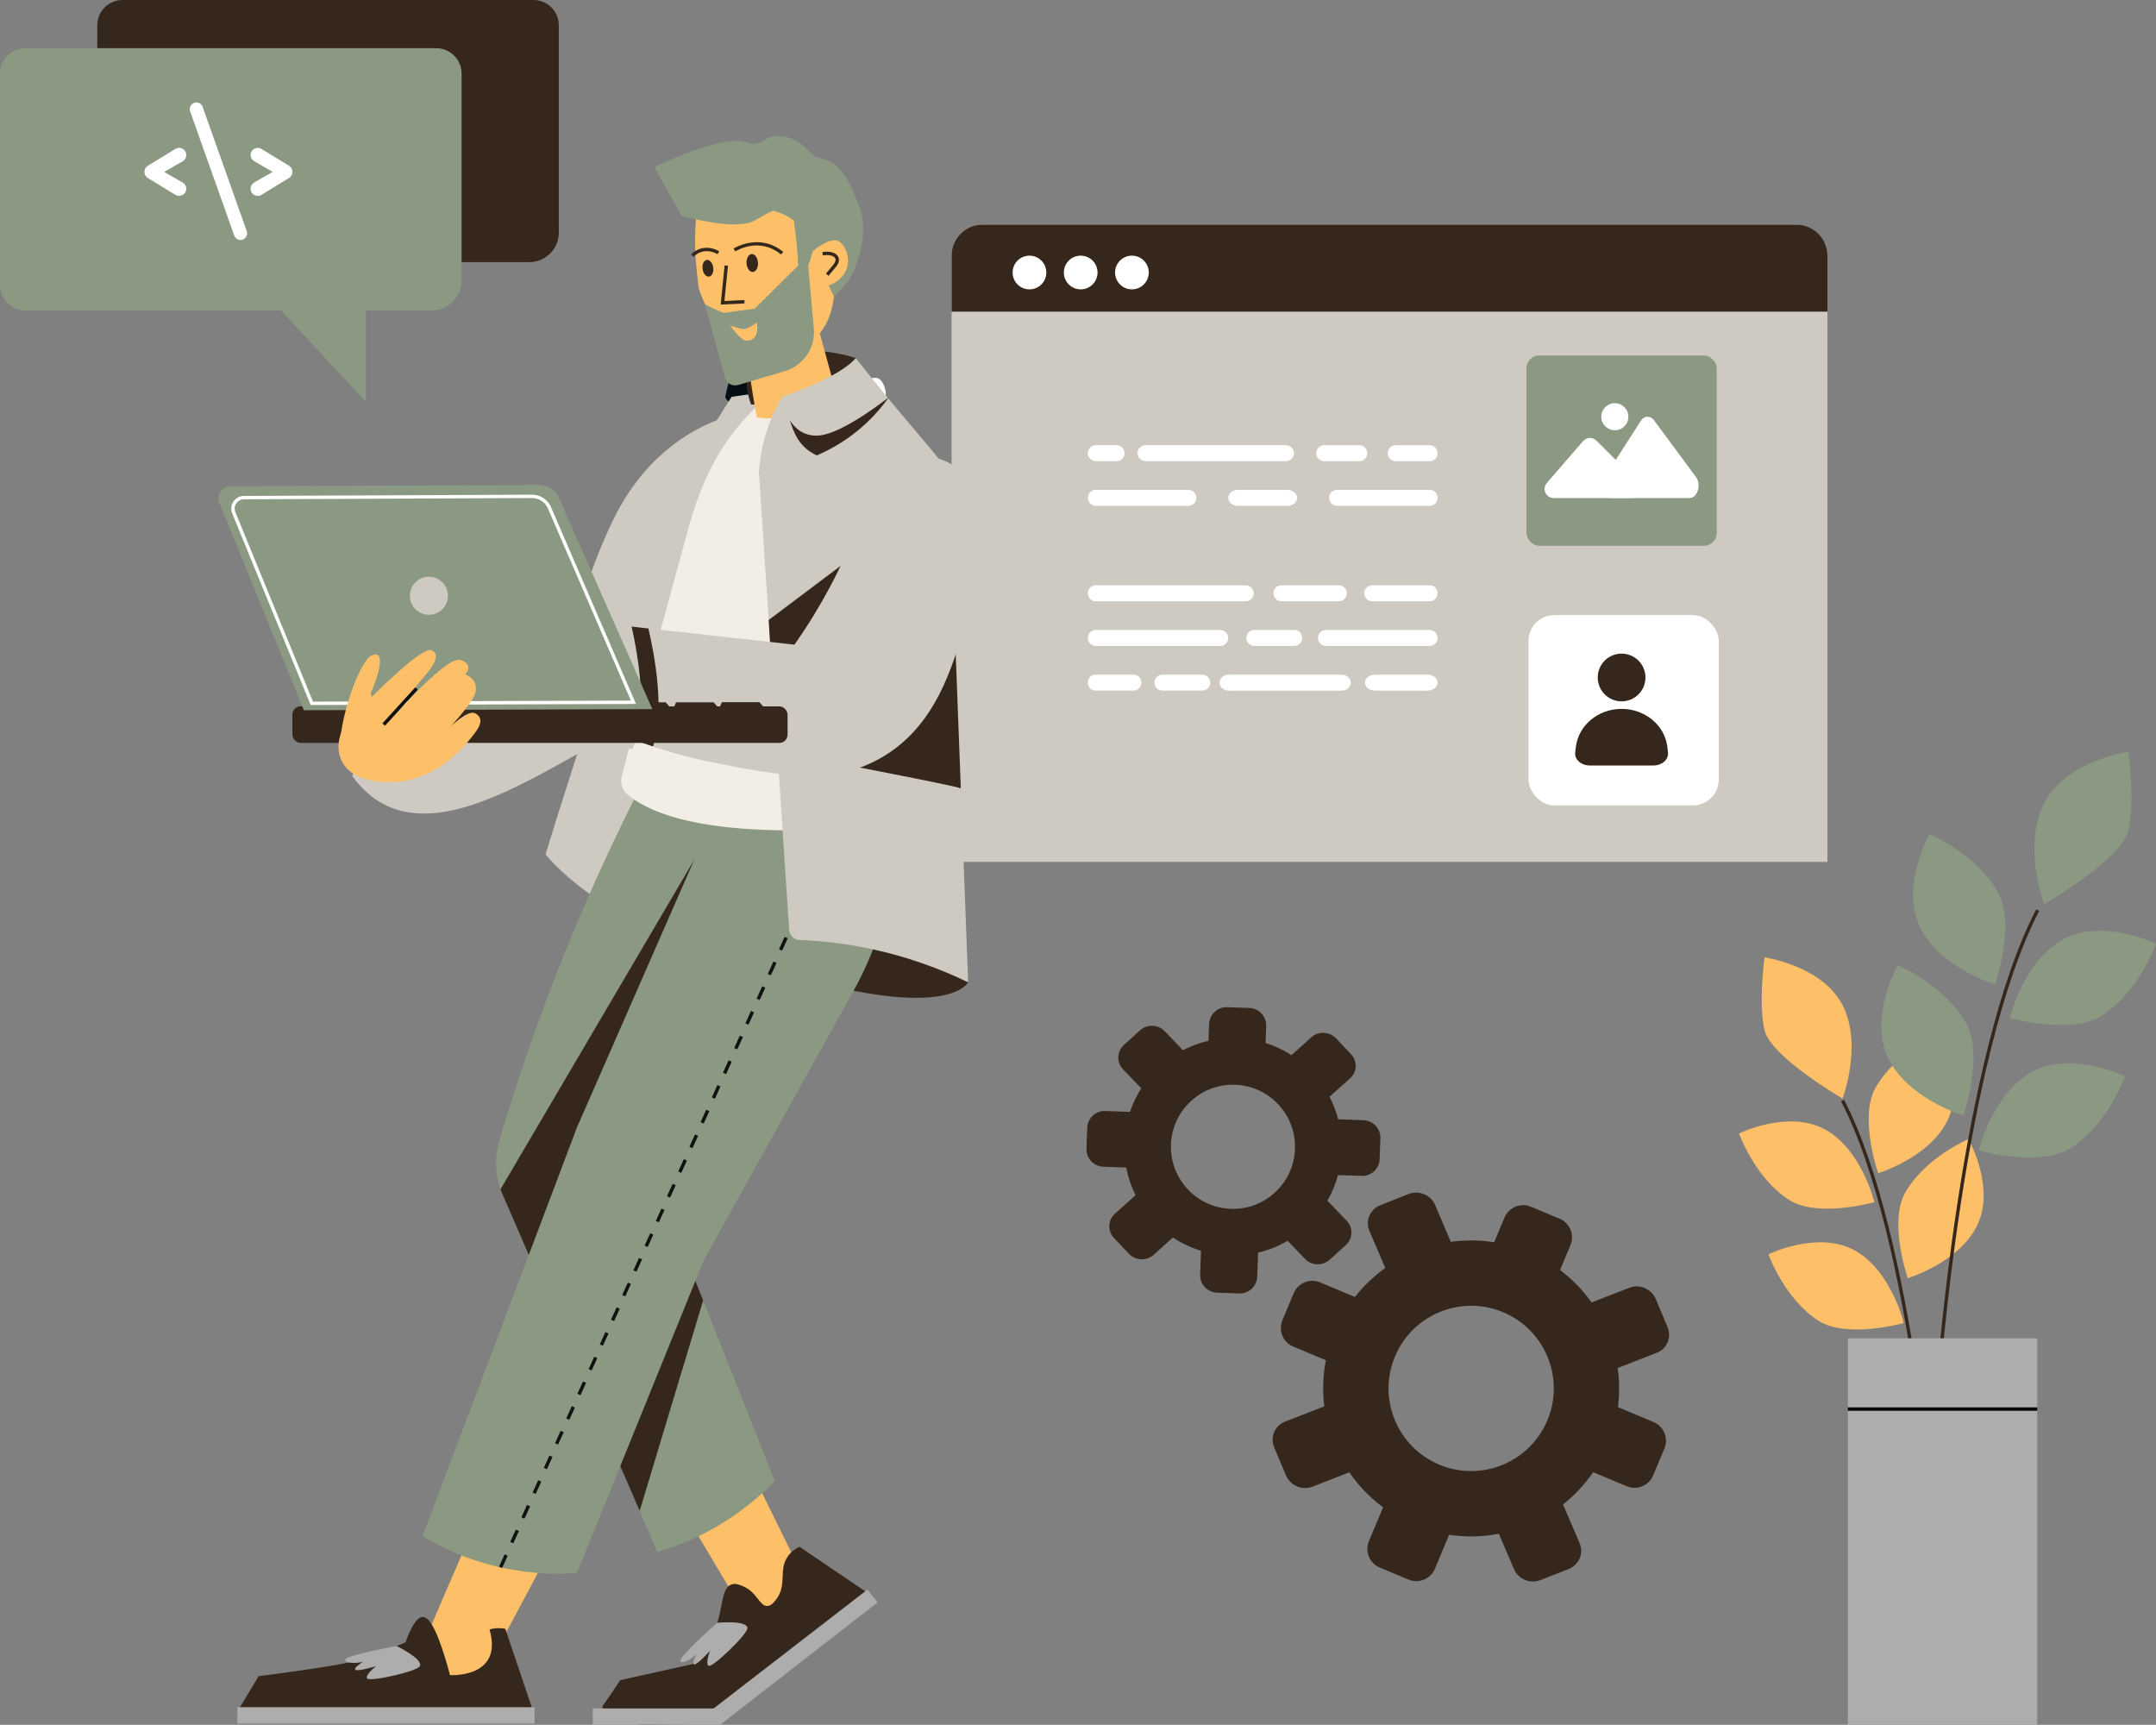<?xml version="1.0" encoding="UTF-8"?>
<svg id="Capa_1" data-name="Capa 1" xmlns="http://www.w3.org/2000/svg" viewBox="0 0 1285.55 1028.34">
  <rect x="0" y="0" width="1285.55" height="1028.34" fill="#808080" stroke="none"/>
  <defs>
    <style>
      .cls-1 {
        fill: #cecac1;
      }

      .cls-2 {
        fill: #111;
      }

      .cls-3 {
        fill: #050e12;
      }

      .cls-4 {
        fill: #35271c;
      }

      .cls-5 {
        fill: #fff;
      }

      .cls-6 {
        fill: #fdc068;
      }

      .cls-7 {
        fill: #e7bb9e;
      }

      .cls-8 {
        fill: #f2eee5;
      }

      .cls-9 {
        fill: #adadad;
      }

      .cls-10 {
        fill: #8c9982;
      }

      .cls-11 {
        fill: #f66f6f;
      }
    </style>
  </defs>
  <path class="cls-1" d="M567.4,152.38v361.51h522.23V152.38c0-10.19-8.26-18.45-18.45-18.45h-485.34c-10.19,0-18.45,8.26-18.45,18.45Z"/>
  <path class="cls-4" d="M567.4,152.38v33.44h522.23v-33.44c0-10.19-8.25-18.45-18.45-18.45h-485.34c-10.19,0-18.45,8.25-18.45,18.45Z"/>
  <path class="cls-5" d="M810.5,265.43h-20.93c-2.63,0-4.76,2.13-4.76,4.76h0c0,2.63,2.13,4.76,4.76,4.76h20.93c2.63,0,4.76-2.13,4.76-4.76h0c0-2.63-2.13-4.76-4.76-4.76Z"/>
  <path class="cls-5" d="M852.55,265.43h-20.45c-2.57,0-4.65,2.13-4.65,4.76h0c0,2.63,2.08,4.76,4.65,4.76h20.45c2.57,0,4.65-2.13,4.65-4.76h0c0-2.63-2.08-4.76-4.65-4.76Z"/>
  <path class="cls-5" d="M678.29,270.18h0c0,2.63,2.13,4.76,4.76,4.76h83.7c2.63,0,4.76-2.13,4.76-4.76h0c0-2.63-2.13-4.76-4.76-4.76h-83.7c-2.63,0-4.76,2.13-4.76,4.76Z"/>
  <path class="cls-5" d="M648.64,270.18h0c0,2.63,2.13,4.76,4.76,4.76h12.36c2.63,0,4.76-2.13,4.76-4.76h0c0-2.63-2.13-4.76-4.76-4.76h-12.36c-2.63,0-4.76,2.13-4.76,4.76Z"/>
  <path class="cls-5" d="M798.31,348.95h-34.24c-2.63,0-4.76,2.13-4.76,4.76h0c0,2.63,2.13,4.76,4.76,4.76h34.24c2.63,0,4.76-2.13,4.76-4.76h0c0-2.63-2.13-4.76-4.76-4.76Z"/>
  <path class="cls-5" d="M852.43,348.95h-34.24c-2.63,0-4.76,2.13-4.76,4.76h0c0,2.63,2.13,4.76,4.76,4.76h34.24c2.63,0,4.76-2.13,4.76-4.76h0c0-2.63-2.13-4.76-4.76-4.76Z"/>
  <path class="cls-5" d="M648.62,353.71h0c0,2.63,2.13,4.76,4.76,4.76h89.41c2.63,0,4.76-2.13,4.76-4.76h0c0-2.63-2.13-4.76-4.76-4.76h-89.41c-2.63,0-4.76,2.13-4.76,4.76Z"/>
  <path class="cls-5" d="M852.43,375.58h-61.82c-2.63,0-4.76,2.13-4.76,4.76h0c0,2.63,2.13,4.76,4.76,4.76h61.82c2.63,0,4.76-2.13,4.76-4.76h0c0-2.63-2.13-4.76-4.76-4.76Z"/>
  <path class="cls-5" d="M648.62,380.34h0c0,2.63,2.13,4.76,4.76,4.76h74.19c2.63,0,4.76-2.13,4.76-4.76h0c0-2.63-2.13-4.76-4.76-4.76h-74.19c-2.63,0-4.76,2.13-4.76,4.76Z"/>
  <path class="cls-5" d="M743.18,380.34h0c0,2.63,2.13,4.76,4.76,4.76h23.78c2.63,0,4.76-2.13,4.76-4.76h0c0-2.63-2.13-4.76-4.76-4.76h-23.78c-2.63,0-4.76,2.13-4.76,4.76Z"/>
  <path class="cls-5" d="M648.64,296.81h0c0,2.63,2.13,4.76,4.76,4.76h55.17c2.63,0,4.76-2.13,4.76-4.76h0c0-2.63-2.13-4.76-4.76-4.76h-55.17c-2.63,0-4.76,2.13-4.76,4.76Z"/>
  <path class="cls-5" d="M792.52,296.81h0c0,2.63,2.13,4.76,4.76,4.76h55.17c2.63,0,4.76-2.13,4.76-4.76h0c0-2.63-2.13-4.76-4.76-4.76h-55.17c-2.63,0-4.76,2.13-4.76,4.76Z"/>
  <path class="cls-5" d="M732.37,296.81h0c0,2.63,2.63,4.76,5.87,4.76h29.34c3.24,0,5.87-2.13,5.87-4.76h0c0-2.63-2.63-4.76-5.87-4.76h-29.34c-3.24,0-5.87,2.13-5.87,4.76Z"/>
  <path class="cls-5" d="M851.17,402.22h-31.28c-3.32,0-6.02,2.13-6.02,4.76h0c0,2.63,2.69,4.76,6.02,4.76h31.28c3.32,0,6.02-2.13,6.02-4.76h0c0-2.63-2.69-4.76-6.02-4.76Z"/>
  <path class="cls-5" d="M799.91,402.22h-67.23c-3.04,0-5.51,2.13-5.51,4.76h0c0,2.63,2.47,4.76,5.51,4.76h67.23c3.04,0,5.51-2.13,5.51-4.76h0c0-2.63-2.47-4.76-5.51-4.76Z"/>
  <path class="cls-5" d="M688.37,406.97h0c0,2.63,2.13,4.76,4.76,4.76h23.78c2.63,0,4.76-2.13,4.76-4.76h0c0-2.63-2.13-4.76-4.76-4.76h-23.78c-2.63,0-4.76,2.13-4.76,4.76Z"/>
  <path class="cls-5" d="M648.62,406.97h0c0,2.63,2.04,4.76,4.56,4.76h22.81c2.52,0,4.56-2.13,4.56-4.76h0c0-2.63-2.04-4.76-4.56-4.76h-22.81c-2.52,0-4.56,2.13-4.56,4.76Z"/>
  <circle class="cls-5" cx="674.92" cy="162.47" r="10.05"/>
  <circle class="cls-5" cx="644.38" cy="162.47" r="10.05"/>
  <circle class="cls-5" cx="613.83" cy="162.47" r="10.05"/>
  <path class="cls-1" d="M435.11,248.14s-44.35,9.23-69.78,62.4c-25.43,53.17-32.64,107.79-32.64,107.79-30.83,13.58-72.6,8.84-101.88.37-6.94,14.64-13.87,29.28-20.81,43.92,43.7,60.45,128.88-18.52,180.17-35.63,69.52-23.18,12.6-63.87,44.94-178.85Z"/>
  <path class="cls-3" d="M438.57,220.38s-3.01.25-6.13,16.31c0,0,1.5,9.12,24.62-.13,23.12-9.25,36.99-18.49,36.99-18.49l-19.65-8.59-35.83,10.9Z"/>
  <path class="cls-6" d="M292.93,886.17l-43.92,101.72c1.72,10.76,9.38,19.15,18.49,20.81,12.09,2.19,25.85-7.64,27.74-23.12,18.49-34.68,36.99-69.35,55.48-104.03l-57.79,4.62Z"/>
  <path class="cls-4" d="M252.86,964.16c-5.63-1.78-11.02,14.98-11.02,14.98,0,0-20.98,9.08-34.01,12.06-2.93.6-6.4,1.24-10.14,1.87-18.43,3.12-43.43,6.25-43.43,6.25l-11.2,18.52v4.88h175.67l-17.43-51.62c-4.33-.82-7.45-.24-9.41.38,8.46,29.21-23.57,27.23-23.57,27.23,0,0-5.4-21.21-10.59-29.67-1.28-2.08-2.54-4.14-4.88-4.88Z"/>
  <rect class="cls-9" x="141.53" y="1017.84" width="177.2" height="9.76" transform="translate(460.26 2045.43) rotate(180)"/>
  <path class="cls-9" d="M250.34,993.37c2.14-4.27-13.82-12.01-13.82-12.01,0,0-29.09,5.26-30.47,7.86-1.38,2.6,7.39,2.57,9.82,1.58,2.43-.99-4.88,2.97-4.09,4.55s12.46-1.98,12.46-1.98c0,0-6.72,5.14-5.34,7.32,1.38,2.17,29.85-4.16,31.44-7.32Z"/>
  <path class="cls-6" d="M395.48,880.71l56.76,95.15c9.73,4.9,21.02,3.6,27.69-2.82,8.85-8.52,8.94-25.43-2.51-36.02-17.29-35.29-34.58-70.58-51.87-105.88l-30.08,49.56Z"/>
  <path class="cls-4" d="M369.74,1001.71c14.38-3.17,28.8-6.38,43.18-9.57.74-.86,1.48-1.69,2.22-2.54,8.11-9.71,11.61-18.42,13.27-24.57,2.52-9.32,2.47-18.52,7.74-20.39,2.2-.79,4.32.05,6.47.9,8.76,3.4,10.13,12.04,14.86,11.93,2.36-.05,4.07-2.22,5.53-4.18,6.4-8.58,1.02-17.32,6.8-25.48,1.13-1.6,3.14-3.81,6.89-5.66l42.72,28.97-48.62,36.9-40.02,30.33v.02l-6.22,4.69-6.22,4.74-36.94.55c.16-.3.32-.53.44-.72,1.16-1.32,2.31-2.66,3.49-3.98l-25.87.39-.07-4.55-.05-2.7c-.48,1.4,10.79-15.34,10.38-15.07Z"/>
  <path class="cls-9" d="M445.68,970.57c-.39-4.76-18.05-3.08-18.05-3.08,0,0-22.12,19.61-21.95,22.55.17,2.94,7.65-1.64,9.22-3.75,1.57-2.11-2.63,5.07-1.13,6.01,1.5.94,9.61-8.16,9.61-8.16,0,0-3.07,7.89-.76,9.03,2.31,1.14,23.35-19.06,23.06-22.59Z"/>
  <path class="cls-1" d="M436.26,236.57c-9.84,15.25-24.31,39-39.3,69.35-25.5,51.65-71.66,203.44-71.66,203.44h0s30.51,40.05,104.26,58.17c73.75,18.12,45.32-336.46,45.32-336.46-12.87,1.83-25.74,3.67-38.61,5.5Z"/>
  <path class="cls-4" d="M447.82,241.19c-1.39-3.85-2.01-7.06-2.31-9.25-.61-4.35-.33-7.08-2.31-9.25-1.41-1.54-3.31-2.08-4.62-2.31,6.75-3.71,18.35-8.96,33.69-10.69,16.85-1.9,30.41,1.34,37.98,3.76,1.54,7.71,3.08,15.41,4.62,23.12-9,1.49-18.73,2.74-29.12,3.58-13.67,1.11-26.38,1.34-37.93,1.04Z"/>
  <path class="cls-4" d="M577.28,585.64s-18.49,39.3-212.68-43.92l83.17-292.22c1.36-4.78,6-7.87,10.94-7.28l49.22,5.91,69.35,337.52Z"/>
  <path class="cls-10" d="M299.72,712.3c5.18,11.95,10.36,23.93,15.56,35.88,18.17,41.96,36.36,83.94,54.56,125.9,7.37,17.01,14.75,34.05,22.12,51.09,33.52-9.29,57.17-28.94,70.02-42.1-15.79-39.79-31.56-79.59-47.34-119.4-7.31-18.4-14.59-36.8-21.89-55.23,20.83-43.32,41.54-88.1,62-134.36,14.49-32.78,28.37-65.17,41.61-97.09-9.06-5.09-20.85-10.43-35.16-14.03-8.3-2.08-16.27-3.31-23.83-3.86-22.86-1.78-41.8,2.24-53.17,5.5-2.06,3.98-4.12,7.98-6.13,12.02-33.94,67.57-60.24,135.65-80.29,203.23-3.19,10.73-2.5,22.19,1.94,32.46Z"/>
  <path class="cls-4" d="M419.26,775.31c-1.54-3.88-3.08-7.76-4.62-11.64-7.31-18.4-14.59-36.8-21.89-55.23,2.84-5.91,39.19-225.31,42.03-231.28l-136.31,231.83c.39,1.11.79,2.22,1.26,3.3,5.18,11.95,10.36,23.93,15.56,35.88,18.17,41.96,36.36,83.94,54.56,125.9,3.86,8.9,7.71,17.81,11.57,26.72l37.85-125.48Z"/>
  <path class="cls-5" d="M511.14,229.54s9.52-6.65,13.43-3.4c3.91,3.26,7.36,15.67-5.16,21.15-12.52,5.48-8.27-17.76-8.27-17.76Z"/>
  <path class="cls-3" d="M517.36,241.92c-.66,0-1.27-.43-1.46-1.09-.24-.81.22-1.66,1.03-1.9,2.45-.73,3.49-3,3.13-4.25-.19-.67-.86-1.33-1.73-1.71-1.21-.53-2.62-.49-3.88.12-.76.37-1.67.06-2.04-.7-.37-.76-.06-1.67.7-2.04,2.07-1.01,4.42-1.07,6.46-.17,1.72.76,2.97,2.1,3.42,3.65.82,2.82-1.11,6.82-5.19,8.03-.15.04-.29.06-.44.06Z"/>
  <path class="cls-3" d="M519.29,306.75c-.99,0-1.82-.77-1.88-1.77l-2.94-48.08c-.06-1.04.73-1.94,1.77-2,1.06-.05,1.93.73,2,1.77l2.94,48.08c.06,1.04-.73,1.94-1.77,2-.04,0-.08,0-.12,0Z"/>
  <path class="cls-3" d="M517.1,273.56c-.53,0-1.05-.22-1.43-.65-.68-.79-.6-1.97.19-2.66.42-.37,10.5-8.98,19.87-3.51.9.53,1.2,1.68.68,2.58-.52.9-1.68,1.21-2.58.68-7.02-4.1-15.41,3.03-15.49,3.1-.36.31-.8.46-1.23.46Z"/>
  <path class="cls-10" d="M251.94,915.76c44.69,27.56,90.74,22.15,92.03,21.99h.02l25.85-63.67,44.8-110.41,5.16-12.67c29.68-53.36,59.34-106.71,89.03-160.07,14.63-26.33,23.3-55.55,25.41-85.58,2.57-36.73,5.13-73.44,7.7-110.18l-88.86,28.09-15.7,35.83-93.44,213.26-28.64,75.83-63.34,167.58Z"/>
  <path class="cls-2" d="M299.39,934.87l-1.84-.84,3.34-7.36,1.84.84-3.34,7.36ZM306.06,920.14l-1.84-.84,3.34-7.36,1.84.84-3.34,7.36ZM312.74,905.42l-1.84-.83,3.34-7.36,1.84.84-3.34,7.36ZM319.42,890.69l-1.84-.84,3.34-7.36,1.84.84-3.34,7.36ZM326.1,875.97l-1.84-.83,3.34-7.36,1.84.83-3.34,7.36ZM332.78,861.25l-1.84-.84,3.34-7.36,1.84.83-3.34,7.36ZM339.45,846.52l-1.84-.83,3.34-7.36,1.84.84-3.34,7.36ZM346.13,831.79l-1.84-.83,3.34-7.36,1.84.83-3.34,7.36ZM352.81,817.07l-1.84-.83,3.34-7.36,1.84.83-3.34,7.36ZM359.49,802.35l-1.84-.83,3.34-7.36,1.84.83-3.34,7.36ZM366.17,787.62l-1.84-.83,3.34-7.36,1.84.83-3.34,7.36ZM372.84,772.89l-1.84-.83,3.34-7.36,1.84.83-3.34,7.36ZM379.52,758.17l-1.84-.83,3.34-7.36,1.84.83-3.34,7.36ZM386.2,743.45l-1.84-.83,3.34-7.36,1.84.84-3.34,7.36ZM392.88,728.72l-1.84-.83,3.34-7.36,1.84.83-3.34,7.36ZM399.56,714l-1.84-.84,3.34-7.36,1.84.84-3.34,7.36ZM406.23,699.27l-1.84-.83,3.34-7.36,1.84.83-3.34,7.36ZM412.91,684.55l-1.84-.84,3.34-7.36,1.84.84-3.34,7.36ZM419.59,669.82l-1.84-.84,3.34-7.36,1.84.84-3.34,7.36ZM426.27,655.1l-1.84-.83,3.34-7.36,1.84.83-3.34,7.36ZM432.95,640.37l-1.84-.83,3.34-7.36,1.84.83-3.34,7.36ZM439.62,625.65l-1.84-.83,3.34-7.36,1.84.83-3.34,7.36ZM446.3,610.92l-1.84-.83,3.34-7.36,1.84.83-3.34,7.36ZM452.98,596.2l-1.84-.83,3.34-7.36,1.84.83-3.34,7.36ZM459.66,581.47l-1.84-.83,3.34-7.36,1.84.83-3.34,7.36ZM466.34,566.75l-1.84-.83,3.34-7.36,1.84.83-3.34,7.36ZM473.01,552.03l-1.84-.84,3.34-7.36,1.84.83-3.34,7.36ZM479.69,537.3l-1.84-.83,3.34-7.36,1.84.84-3.34,7.36ZM486.37,522.58l-1.84-.84,3.34-7.36,1.84.83-3.34,7.36ZM493.05,507.85l-1.84-.83,1.93-4.24,1.84.83-1.93,4.24Z"/>
  <path class="cls-8" d="M370.72,462.91c-.99,3.85.2,8.02,3.23,10.59,1.29,1.09,2.67,2.13,4.12,3.12,20.34,13.92,56.04,18.03,88.56,18.42,27.14.35,52.08-1.92,64.08-3.21.05,0,.09-.01.14-.02,4.41-.51,8.05-3.73,9.06-8.06,10.71-45.62,16.03-84.39,18.86-113.11,1.04-10.46,1.79-20.03,2.29-28.79,2.3-40.18-10.76-79.73-36.66-110.53-.12-.14-.23-.27-.35-.41-.98-1.16-2.19-2.12-3.57-2.76-2.86-1.31-5.53-2.32-7.9-3.12t-.05-.02l-45.91,6.56c-1.76.25-3.42.93-4.83,1.99-3.23,2.43-7.3,5.74-11.68,9.94-27.63,26.49-36.16,58.44-41.61,78.6-10.65,39.38-23.73,86.16-37.8,140.81Z"/>
  <path class="cls-11" d="M192.25,346.06c-.18,0-.36,0-.54,0-2.39-.04-4.8-.31-7.16-.81-1.25-.26-2.05-1.49-1.78-2.74.26-1.25,1.49-2.05,2.74-1.78,2.07.44,4.18.67,6.27.71.99.02,1.92-.02,2.8-.08,1.29-.12,2.38.87,2.47,2.14.09,1.27-.87,2.38-2.14,2.47-.89.06-1.78.1-2.67.1Z"/>
  <path class="cls-6" d="M441.49,176.6c-2.58.39,9.67,72.16,9.67,72.16,0,0,17.49,5.18,47.5-14.15l-16.8-61.25-40.37,3.24Z"/>
  <path class="cls-6" d="M416.82,115.83c-1.63,9.52-2.97,22.24-2.09,37.21.21,3.57,1.22,13.85,1.62,16.98,1.4,10.96,25.27,50.78,27.72,51.55,1.66.52,15.87-5.43,24.07-9.14,6.66-3.02,11.44-5.2,15.66-8.65,1.2-.97,2.36-2.05,3.49-3.29,10.6-11.42,10.7-26.78,10.79-41.75.09-12.6.18-29.66-11.7-43.68-1.4-1.66-4.55-5.33-9.04-8.12-22.73-14.28-57.89,7.22-60.53,8.89Z"/>
  <path class="cls-6" d="M419.39,146.46c11.3,25.54,48.8,43.83,70.32,31.35.89-.51,1.74-1.07,2.53-1.67,0,0,.01-.01.02-.02,3.2-2.36,5.73-5.28,7.71-8.23,3.8-5.66,5.6-11.42,6.3-13.67,1.02-3.3,5.06-16.27-.54-29.3-1.45-3.35-3.38-6.37-5.7-9.06-11.47-13.33-32.29-18.57-48.78-16.3-3.67.5-26.93,3.69-33.89,20.8-4.56,11.2.35,22.3,2.02,26.09Z"/>
  <path class="cls-10" d="M480.6,119.69c-2.16.04-4.3.74-7.09,1.44-11.95,3-19.33,8.07-23.45,10.34-8.92,4.9-29.01.85-38.5-1.49l-5.15-1.37-16.24-29.05s41.64-20.51,55.89-14.39c6.88,2.95,9.92-4.35,17.8-4.09,15.1.5,19.19,12.06,23.47,12.76,11.26,1.84,17.38,9.62,23.1,24.64.39,1.02-1.6.64-29.83,1.2Z"/>
  <path class="cls-10" d="M459.36,125.19c5.13,1.2,12.49,3.79,18.21,10.08,3.97,4.36,5.19,8.34,8.94,17.55,2.36,5.78,5.9,14.08,10.74,24.09,0,0,.02-.02.02-.02.3-.3,3.79-3.79,8.21-8.98,4.05-6.18,5.96-12.47,6.71-14.93,1.09-3.6,5.38-17.76-.6-31.99-1.54-3.66-3.61-6.96-6.08-9.9-3.49-.96-23.03-5.99-38.12,5.48-3.51,2.67-6.11,5.72-8.03,8.61Z"/>
  <path class="cls-6" d="M485.2,149.3s10.41-8.7,15.29-5.29c4.88,3.4,10.13,17.51-3.89,25.14-14.02,7.63-11.41-19.84-11.41-19.84Z"/>
  <path class="cls-10" d="M473.38,132.26c.47,3.07.89,6.24,1.25,9.51.69,6.24,1.1,12.2,1.3,17.84,1.5.09,4.84,1.01,5.94-1.23,1.17-2.39,8.15-27.42,8.15-27.42-.04-.72-.37-5.81-3.43-7.34-3.38-1.68-9.8,1.14-13.22,8.63Z"/>
  <path class="cls-4" d="M494.04,164.44l-1.56-1.29,4.49-5.44c1.21-1.46,1.56-2.82.99-3.81-.89-1.56-3.76-2.2-7.32-1.63l-.32-2c4.46-.71,8.06.29,9.39,2.62,1,1.75.57,3.97-1.19,6.1l-4.49,5.44Z"/>
  <path class="cls-4" d="M413.59,153.03l-1.53-1.32c.07-.08,6.67-7.5,16.79-1.93l-.97,1.77c-8.7-4.79-14.23,1.42-14.28,1.48Z"/>
  <path class="cls-4" d="M465.73,151.73c-13.12-10.71-26.68-2.22-27.25-1.85l-1.09-1.7c.15-.1,15.35-9.67,29.62,1.99l-1.28,1.57Z"/>
  <polygon class="cls-4" points="429.71 181.59 432.05 158.26 434.07 158.46 431.96 179.46 443.86 178.88 443.96 180.9 429.71 181.59"/>
  <path class="cls-4" d="M418.93,160.37c.38,2.75,2.11,4.78,3.86,4.54,1.75-.24,2.87-2.67,2.49-5.41-.38-2.75-2.11-4.78-3.86-4.54-1.75.24-2.87,2.67-2.49,5.41Z"/>
  <path class="cls-4" d="M445.14,157.04c.2,2.95,1.89,5.24,3.77,5.12,1.88-.13,3.25-2.63,3.05-5.58s-1.89-5.24-3.77-5.12c-1.88.13-3.25,2.63-3.05,5.58Z"/>
  <path class="cls-10" d="M475.89,158.37l-25.84,25.61-18.46,2.53s-6.55-2.28-11.31-5.32l11.99,43.96c.93,3.41,4.48,5.38,7.87,4.38l27.9-8.29c11.05-3.28,18.26-13.9,17.22-25.39l-3.37-37.47-5.99-.02Z"/>
  <path class="cls-6" d="M435.34,194.05s6.36,9.32,10.1,9.12c8.2-.45,5.79-10.82,5.79-10.82,0,0-4.64,3.5-7.32,3.76-2.4.24-8.57-2.05-8.57-2.05Z"/>
  <path class="cls-1" d="M453.13,279c-.45.98-.65,2.05-.58,3.13,4.7,70.96,9.38,141.94,14.09,212.92,1.3,19.78,2.61,39.54,3.91,59.32.22,3.29,2.87,5.89,6.16,6.02,11.38.46,24.24,1.75,38.15,4.45,25.64,4.99,46.67,13.2,62.42,20.81-3.69-97.32-7.37-194.63-11.06-291.95-.33-8.59-3.52-16.82-9.06-23.39l-.09-.1c-11.49-13.69-22.98-27.37-34.49-41.06l-2.11-2.51c-1.93-2.3-5.2-2.97-7.88-1.6h0l-43.17,21.92c-1.3.66-2.33,1.73-2.94,3.06l-13.35,29Z"/>
  <path class="cls-1" d="M452.44,282.8c.34-6.5,1.4-15.01,4.33-24.56,2.76-9,6.36-16.26,9.54-21.67,0,0,34.68-11.56,43.92-23.12l15.7,19.72c-7.21,6.99-15.67,14.37-25.48,21.64-17.23,12.77-33.87,21.71-48.02,28Z"/>
  <path class="cls-4" d="M487.05,271.51l-.98-.49c-10.11-5.05-12.79-13.46-15.14-20.51-.15-.44,5.94,11.97,20.4,8.66,15.24-3.49,38.89-22.68,38.5-22.14-4.56,6.42-9.86,12.3-15.76,17.47-7.76,6.81-16.52,12.38-26.03,16.56l-1,.44Z"/>
  <path class="cls-4" d="M568.52,354.38l-26.59-47.63-83.59,62.89c3.78,57.09-1.19,20.02,2.59,77.13.09,1.39,111.88,21.93,111.97,23.32l-4.03-106.33c-.12-3.13-.24-6.26-.36-9.38Z"/>
  <polygon class="cls-9" points="429.75 1028.03 523.21 955.41 517.25 947.69 422.31 1021.05 429.75 1028.03"/>
  <rect class="cls-9" x="353.46" y="1018.58" width="76.78" height="9.76" transform="translate(783.7 2046.92) rotate(-180)"/>
  <path class="cls-1" d="M536.38,273.61c-14.91,6.1-17.9,23.32-28.72,49.35-6.6,15.86-17.05,37.28-33.96,61.39-39.89-4.42-79.78-8.85-119.67-13.27-1.02,19.3-2.03,38.6-3.05,57.9,16.49,8.35,41.99,19.31,74.7,25.72,39.31,7.7,70.28,13.77,99.37-2.71,33-18.69,43.19-54.82,50.95-82.33,5.26-18.66,19.74-69.98-4.77-90.06-9.16-7.51-23.67-10.56-34.85-5.99Z"/>
  <path class="cls-4" d="M350.97,428.98c9.75,4.94,22.68,10.78,38.36,16.06,7.49-21.52.53-56.58-2.72-70.35-10.87-1.2-21.73-2.41-32.6-3.61-1.02,19.3-2.03,38.6-3.05,57.9Z"/>
  <path class="cls-7" d="M269.8,378.24c1.96.54,3.94,1.08,5.91,1.62-5.23,2.4-24.97,11.71-27.12,18.63-.23.72-.81,2.61,0,3.72,1.1,1.54,4.2.78,6.79,0,.37-.12.78-.24,1.19-.37-2.38,2.04-4.15,4.1-4.7,5.98-.21.72-.76,2.59,0,3.72,1.04,1.54,3.94.78,6.37,0,3.58-1.16,8.99-3.29,15.91-7.46h.01c-2.36,3.6-4.74,7.18-7.13,10.76-.06,3.39,1.1,8.14,8.27,7.63h.01l5.97-5.52c.95-.87,2.23-1.26,3.51-1.07,2.57.39,3.89.36,5.1.77,3.8,1.28,11.45.65,23.11.91,2.95.06,6.19.19,9.67.42,3.54.23,5.84.48,9.42.36.22,0,.44-.01.65-.03,1.27-.06,2.53-.15,3.2-.21.1-.01.19-.03.3-.03.39-.05.77-.09,1.14-.13.63-.06,1.19-.14,1.69-.22,2.13-.28,3.9-.64,5.26-.94.24-.24.49-.49.73-.73.89-.89,1.68-1.76,2.41-2.61,5.57-6.43,7.04-11.85,6.41-16.28,0-.06-.01-.13-.03-.19-.01-.05-.01-.09-.03-.14-.05-.28-.1-.56-.17-.83-.04-.19-.08-.37-.13-.55-.03-.1-.05-.21-.09-.31-2.44-8.14-11.83-12.35-12.56-12.67-.04,0-.05-.01-.05-.01-9.66-2.14-19.31-4.29-28.97-6.43-.01.01-.01.03-.03.04-53.4-12.11-66.75-12.18-67.47-9.3-.39,1.54,2.61,4.61,4.24,5.96,2.17,1.8,4.31,2.49,11.54,3.85,2.61.49,5.87,1.07,9.63,1.64Z"/>
  <path class="cls-7" d="M274,406.13c-1.09,0-2-.84-2.08-1.94-.08-1.15.79-2.14,1.94-2.22l21.22-1.42c1.14-.07,2.14.79,2.22,1.94.08,1.15-.79,2.14-1.94,2.22l-21.21,1.42s-.09,0-.14,0Z"/>
  <path class="cls-7" d="M256.88,403.66c-.7,0-1.39-.36-1.78-1-.6-.98-.28-2.26.7-2.86l18.53-11.21c1.6-.97,3.42-1.43,5.29-1.31l20.4,1.73c1.15.1,2,1.1,1.9,2.25-.1,1.15-1.09,2.02-2.25,1.9l-20.34-1.72c-.97-.06-1.96.19-2.84.72l-18.53,11.21c-.34.2-.71.3-1.08.3Z"/>
  <path class="cls-7" d="M296.71,383.07s-.06,0-.09,0l-27.91-1.15c-1.15-.05-2.04-1.02-1.99-2.17.05-1.15,1.04-2.05,2.17-1.99l27.91,1.15c1.15.05,2.04,1.02,1.99,2.17-.05,1.12-.97,2-2.08,2Z"/>
  <path class="cls-7" d="M274.19,424.6c-4.56,0-6.83-2.15-7.93-4.03-1.57-2.7-1.38-6.23.47-9.01.37-.55.73-1.1,1.1-1.66-3.06,1.48-6.05,2.7-8.95,3.63-2.18.7-6.72,2.17-8.73-.82-1.29-1.92-.56-4.47-.28-5.43.2-.68.51-1.38.93-2.09-1.53-.02-2.97-.46-3.9-1.76-1.44-1.99-.57-4.69-.29-5.57,1.77-5.72,12.67-12.31,23.14-17.47l-.38-.1c-3.15-.48-6.29-1.02-9.58-1.64-7.21-1.36-9.87-2.13-12.49-4.3-1.35-1.12-5.7-5-4.93-8.07.8-3.22,1.9-7.64,69.56,7.68.14,0,.28.02.41.05l28.97,6.43s.05.01.08.02c.06.01.11.03.16.05,6.87,2.24,12.07,7.5,13.92,14.09.01.01.06.19.1.37.05.17.1.4.15.65.06.23.11.54.17.86.04.2.06.35.07.48.95,6.4-1.62,12.97-7.06,18.04-2.45,2.28-5.2,3.96-7.18,4.39-.51.1-1.27.26-2.33.42-.54.08-1.14.16-1.8.23l-.94.11c-.08,0-.16.01-.24.01,0,0-.22.02-.22.02-.78.06-2.06.15-3.35.22-.24.01-.5.03-.76.03-6.83.28-12.27-.19-18.58-.73l-.69-.06c-5.73-.47-12.87-1.06-22.9-.9h-.55c-2.95.07-5.46.17-7.23.26l-5.41,5.01c-.38.36-.89.55-1.41.55-.39.03-.77.04-1.13.04ZM274.15,402.01c.77,0,1.48.42,1.84,1.09.36.67.33,1.49-.09,2.13-1.89,2.88-3.8,5.76-5.71,8.63-.98,1.47-1.11,3.28-.34,4.61.3.51,1.12,1.96,4.6,1.95l5.41-5c.36-.33.82-.53,1.31-.55,1.8-.09,4.66-.22,8.15-.29h.55c10.22-.17,17.46.43,23.28.9l.7.06c6.16.53,11.49.98,18.14.72.26,0,.44-.01.62-.02,1.27-.06,2.5-.15,3.16-.2.09-.01.22-.03.36-.03.02,0,.05,0,.07,0l.91-.11c.64-.07,1.17-.14,1.64-.21.96-.15,1.66-.29,1.96-.35.96-.21,3.05-1.26,5.35-3.39,2.6-2.43,6.82-7.54,5.77-14.44,0-.04-.01-.08-.01-.12,0-.04-.02-.1-.03-.16-.05-.24-.09-.49-.14-.72-.04-.21-.07-.34-.1-.46,0,0-.09-.32-.09-.32-1.46-5.22-5.61-9.41-11.12-11.23l-28.51-6.33c-.14,0-.29-.02-.43-.05-49.92-11.32-61.94-11.42-64.73-10.57.53.89,1.84,2.4,3.28,3.6,1.71,1.42,3.31,2.04,10.6,3.41,3.29.61,6.42,1.15,9.56,1.63.08.01.16.03.23.05l5.91,1.62c.84.23,1.45.97,1.52,1.84.07.87-.41,1.7-1.21,2.06-14.83,6.81-24.79,13.46-26,17.35-.46,1.44-.3,1.87-.28,1.91.15.05,1.05.24,4.49-.8l1.18-.37c.94-.29,1.96.11,2.44.98.48.86.28,1.95-.46,2.59-2.87,2.47-3.79,4.07-4.06,4.99-.42,1.46-.3,1.9-.26,2,0,0,.08,0,.2,0,.39,0,1.43-.08,3.79-.85,4.9-1.58,10.1-4.02,15.47-7.26.32-.2.7-.3,1.08-.3Z"/>
  <path class="cls-1" d="M376.9,446.78c13.17-25.8-2.2-80.88-2.2-80.88l-36.97,1.01,1.76,64.71,37.42,15.17Z"/>
  <polygon class="cls-4" points="458.25 424.93 452.83 418.64 430.5 418.64 427.39 425.27 458.25 424.93"/>
  <polygon class="cls-4" points="430.91 424.98 425.49 418.7 403.17 418.7 400.05 425.32 430.91 424.98"/>
  <polygon class="cls-4" points="402.33 424.98 396.91 418.7 374.59 418.7 371.47 425.32 402.33 424.98"/>
  <polygon class="cls-9" points="374.58 424.98 369.16 418.7 346.84 418.7 343.72 425.32 374.58 424.98"/>
  <rect class="cls-4" x="174.33" y="421.13" width="295.28" height="21.79" rx="4.89" ry="4.89" transform="translate(643.94 864.05) rotate(180)"/>
  <path class="cls-10" d="M321.81,289.14l-184.45.76c-5.06.01-8.5,5.15-6.59,9.83l50.41,123.71,207.8-.67-56.15-126.92c-2.12-4.13-6.38-6.72-11.03-6.71Z"/>
  <path class="cls-5" d="M185.25,420.33l-.26-.63-46.53-113.61c-.95-2.32-.69-4.96.71-7.05,1.41-2.1,3.76-3.37,6.3-3.37l171.68-.74h.04c4.67,0,8.9,2.57,11.04,6.71l51,118.07-193.99.62ZM317.17,296.94l-171.68.74c-1.89,0-3.58.91-4.63,2.48-1.04,1.55-1.23,3.43-.52,5.16l46.27,112.98,189.57-.61-49.76-115.2c-1.76-3.4-5.3-5.55-9.21-5.55h-.03Z"/>
  <circle class="cls-1" cx="255.74" cy="355.18" r="11.35"/>
  <path class="cls-6" d="M210.78,461.38c-11.63-7.2-11.52-22.98-2.02-32.82,16.79-17.38,42.6-42.76,48.35-40.86,8.69,2.87-5.73,17.38-5.73,17.38l-23.06,29s37.48-43.51,46.17-40.64c8.69,2.87,2.92,8.67,2.92,8.67,0,0,8.69,2.87,5.82,11.56-2.87,8.69-28.83,34.8-28.83,34.8,5.21-6.19,22.53-26.2,28.86-23.23,2.17,1.02,2.9,2.88,2.9,2.88,1.21,3.09-1.46,6.79-2.87,8.69-13.67,18.42-26.4,23.57-31.19,25.57-8.7,3.46-15.62,4.45-24.76,3.83-5.18-.35-12.41-2.25-16.56-4.82Z"/>
  <path class="cls-6" d="M204.29,452.15c-6.22-11.99,9.48-58.58,17.47-61.53,11.19-4.13-.71,22.74-.71,22.74l7.74,33.85-24.5,4.94Z"/>
  <rect class="cls-2" x="224.04" y="420.16" width="29.08" height="2.02" transform="translate(-233.41 313.8) rotate(-47.65)"/>
  <path class="cls-4" d="M1152.89,920.86c-.13-1.83-13.09-183.5-55.14-264.25l1.79-.94c42.25,81.12,55.24,263.21,55.37,265.04l-2.02.14Z"/>
  <path class="cls-6" d="M1098.64,654.95s12.17-32.1,0-55.72c-12.17-23.62-46.51-28.44-46.51-28.44,0,0-3.76,27.46,0,43.42,3.76,15.96,46.51,40.74,46.51,40.74Z"/>
  <path class="cls-6" d="M1117.6,716.73s-7.49-31.43-29.44-43.38c-21.96-11.96-51.24,2.43-51.24,2.43,0,0,9.45,26.54,29.81,39.58,17.03,10.91,50.87,1.37,50.87,1.37Z"/>
  <path class="cls-6" d="M1135.16,788.78s-7.49-31.43-29.44-43.38c-21.96-11.96-51.24,2.43-51.24,2.43,0,0,9.45,26.54,29.81,39.58,17.03,10.91,50.87,1.37,50.87,1.37Z"/>
  <path class="cls-6" d="M1119.86,699.45s30.94-9.31,41.59-31.92c10.66-22.62-5.41-51.01-5.41-51.01,0,0-25.95,10.98-37.78,32.07-9.9,17.64,1.6,50.86,1.6,50.86Z"/>
  <path class="cls-6" d="M1137.54,762.05s30.94-9.31,41.59-31.92c10.66-22.62-5.41-51.01-5.41-51.01,0,0-25.95,10.98-37.78,32.07-9.9,17.64,1.6,50.86,1.6,50.86Z"/>
  <path class="cls-4" d="M1156.33,828.56l-2.02-.14c.14-1.98,14.16-198.65,59.8-286.25l1.79.94c-45.44,87.23-59.44,283.48-59.57,285.46Z"/>
  <path class="cls-10" d="M1218.88,539.08s-13.15-34.68,0-60.19c13.15-25.51,50.23-30.72,50.23-30.72,0,0,4.06,29.66,0,46.9-4.06,17.24-50.23,44.01-50.23,44.01Z"/>
  <path class="cls-10" d="M1198.4,606.93s8.09-33.94,31.8-46.86c23.72-12.92,55.34,2.63,55.34,2.63,0,0-10.21,28.67-32.2,42.75-18.39,11.78-54.94,1.48-54.94,1.48Z"/>
  <path class="cls-10" d="M1179.9,685.89s8.09-33.94,31.8-46.86c23.72-12.92,55.34,2.63,55.34,2.63,0,0-10.21,28.67-32.2,42.75-18.39,11.78-54.95,1.48-54.95,1.48Z"/>
  <path class="cls-10" d="M1189.6,586.89s-33.42-10.05-44.93-34.48c-11.51-24.43,5.85-55.1,5.85-55.1,0,0,28.02,11.86,40.8,34.64,10.69,19.05-1.72,54.94-1.72,54.94Z"/>
  <path class="cls-10" d="M1170.66,665.07s-33.42-10.05-44.93-34.48c-11.51-24.43,5.85-55.1,5.85-55.1,0,0,28.02,11.86,40.8,34.64,10.69,19.05-1.72,54.94-1.72,54.94Z"/>
  <rect class="cls-9" x="1101.82" y="797.9" width="112.94" height="230.43" transform="translate(2316.58 1826.24) rotate(180)"/>
  <rect x="1101.82" y="839.07" width="112.94" height="2.02"/>
  <path class="cls-4" d="M73.11,0h244.98c8.35,0,15.12,6.77,15.12,15.12v123.5c0,9.77-7.92,17.68-17.68,17.68H73.11c-8.35,0-15.12-6.77-15.12-15.12V15.12c0-8.35,6.77-15.12,15.12-15.12Z"/>
  <g>
    <path class="cls-10" d="M0,169.92c0,8.35,6.77,15.12,15.12,15.12h242.43c9.77,0,17.68-7.92,17.68-17.68h0V43.86c0-8.35-6.77-15.12-15.12-15.12H15.12c-8.35,0-15.12,6.77-15.12,15.12v126.05Z"/>
    <polygon class="cls-10" points="142.03 157.63 218.1 239.46 218.1 181.17 142.03 157.63"/>
  </g>
  <g>
    <path class="cls-4" d="M771.09,802.81l19.49,8.16c-1.8,9.21-2.06,18.47-.95,27.5l-23.46,9.12c-6.11,2.37-8.97,9.27-6.39,15.4l6.97,16.56c2.58,6.13,9.62,9.19,15.73,6.83l22.06-8.59c5.45,7.93,12.21,15,20.16,20.88l-8.44,20.14c-2.57,6.14.31,13.19,6.46,15.76l17.1,7.16c6.14,2.57,13.2-.31,15.77-6.45l8.49-20.26c9.98,1.52,19.99,1.26,29.65-.59l9.05,21.17c2.56,5.98,9.66,8.86,15.85,6.42l16.7-6.6c6.2-2.46,9.12-9.3,6.57-15.3l-9.91-23.19c6.82-5.39,12.91-11.83,17.96-19.21l19.99,8.37c6.14,2.57,13.21-.32,15.78-6.46l6.71-16.03c2.57-6.14-.32-13.21-6.46-15.78l-21.25-8.9c1-7.84.94-15.68-.14-23.34l23.31-9.07c6.11-2.37,8.97-9.27,6.39-15.4l-6.96-16.56c-2.58-6.13-9.63-9.18-15.72-6.81l-22.58,8.78c-5.18-7.28-11.49-13.82-18.82-19.31l6.21-14.82c2.57-6.14-.32-13.21-6.46-15.78l-17.1-7.16c-6.14-2.57-13.19.33-15.77,6.47l-6.16,14.7c-8.67-1.37-17.38-1.41-25.84-.22l-9.42-22.07c-2.57-6-9.67-8.88-15.87-6.42l-16.7,6.6c-6.19,2.45-9.12,9.3-6.57,15.3l9.47,22.16c-6.75,4.81-12.86,10.6-18.11,17.27l-20.74-8.68c-6.14-2.57-13.19.33-15.77,6.47l-6.71,16.03c-2.57,6.14.31,13.2,6.45,15.77ZM896.24,782.33c25.09,10.51,36.92,39.37,26.41,64.47-10.51,25.09-39.37,36.92-64.47,26.41-25.09-10.51-36.92-39.37-26.41-64.47,10.51-25.09,39.37-36.92,64.47-26.41Z"/>
    <path class="cls-4" d="M813.02,667.88l-15.12-.57c-1.21-4.67-2.93-9.16-5.15-13.42l12.27-10.99c2.02-1.82,3.19-4.33,3.31-7.03.1-2.77-.91-5.44-2.83-7.46l-8.85-9.32c-3.92-4.14-10.53-4.45-14.71-.67l-11.86,10.65c-4.81-3.09-10-5.52-15.46-7.24l.36-10.11c.1-2.77-.89-5.42-2.79-7.46-1.9-2.04-4.47-3.21-7.24-3.31l-13.26-.46c-5.72-.2-10.55,4.28-10.75,10.02l-.36,10c-5.3,1.19-10.41,3.11-15.24,5.62l-10.95-11.42c-3.88-4.04-10.49-4.2-14.71-.36l-9.5,8.63c-2.08,1.88-3.29,4.47-3.38,7.22-.1,2.71.89,5.27,2.75,7.24l10.95,11.4c-2.81,4.41-5.07,9.11-6.75,14.07l-14.73-.53c-5.66-.28-10.55,4.3-10.75,10.04l-.44,12.41c-.2,5.72,4.28,10.57,10.02,10.77l13.66.49c1.09,5.7,2.97,11.24,5.58,16.49l-12.35,11.1c-2.04,1.82-3.21,4.3-3.31,7.01-.12,2.77.89,5.42,2.83,7.46l8.83,9.32c3.92,4.14,10.53,4.45,14.73.69l11.54-10.37c5.19,3.44,10.81,6.1,16.75,7.92l-.51,14.21c-.2,5.74,4.3,10.57,10.02,10.77l13.26.46c.12,0,.24.02.36.02,5.58,0,10.21-4.45,10.39-10.04l.53-14.31c6.18-1.46,12.11-3.84,17.62-7.05l10.41,10.83c3.9,4.06,10.51,4.22,14.71.38l9.52-8.63c2.08-1.9,3.27-4.47,3.38-7.24.08-2.69-.89-5.27-2.77-7.22l-11.54-12.03c2.75-4.83,4.87-9.96,6.31-15.28l14.05.49c5.76.24,10.57-4.28,10.77-10.02l.44-12.41c.2-5.74-4.3-10.57-10.04-10.77ZM760.39,710.77c-6.91,6.45-15.8,9.96-25.18,9.96-.46,0-.91-.02-1.35-.04-9.88-.34-19.02-4.53-25.77-11.76-6.73-7.26-10.25-16.65-9.9-26.52.36-9.88,4.55-19.04,11.76-25.77,7.24-6.73,16.69-10.29,26.54-9.9,9.88.36,19.02,4.53,25.77,11.76,6.73,7.24,10.25,16.65,9.88,26.54-.34,9.88-4.53,19.02-11.74,25.73Z"/>
  </g>
  <rect class="cls-5" x="911.39" y="366.72" width="113.46" height="113.46" rx="15.39" ry="15.39"/>
  <g>
    <path class="cls-4" d="M947.94,456.38h37.92c5.12,0,9.14-3.53,8.71-7.63-.11-1.03-.22-2.05-.33-3.08-1.39-13.07-13.2-23.04-27.33-23.04-7.02,0-13.47,2.46-18.36,6.55-4.89,4.09-8.2,9.8-8.94,16.29-.12,1.08-.25,2.16-.37,3.23-.47,4.12,3.56,7.68,8.7,7.68Z"/>
    <path class="cls-4" d="M952.67,403.92c0,7.86,6.37,14.23,14.23,14.23s14.23-6.37,14.23-14.23-6.37-14.23-14.23-14.23-14.23,6.37-14.23,14.23Z"/>
  </g>
  <rect class="cls-10" x="910.17" y="211.94" width="113.46" height="113.46" rx="7.62" ry="7.62"/>
  <path class="cls-5" d="M972.97,296.96h-46.51c-4.68,0-7.2-5.5-4.13-9.04l21.59-24.92c2.08-2.4,5.75-2.53,8-.29l24.92,24.92c3.44,3.44,1,9.33-3.86,9.33Z"/>
  <path class="cls-5" d="M1007.33,296.96h-46.51c-4.68,0-7.2-7.45-4.13-12.24l21.59-33.72c2.08-3.24,5.75-3.42,8-.39l24.92,33.72c3.44,4.66,1,12.62-3.86,12.62Z"/>
  <circle class="cls-5" cx="962.87" cy="248.45" r="8.08"/>
  <g>
    <path class="cls-5" d="M120.83,63.71l26.29,74.08c.92,2.58-1,5.29-3.73,5.29h0c-1.68,0-3.17-1.06-3.73-2.64l-26.29-74.08c-.92-2.58,1-5.29,3.73-5.29h0c1.68,0,3.17,1.06,3.73,2.64Z"/>
    <path class="cls-5" d="M149.42,92.41h0c0,1.52.81,2.93,2.13,3.69l11.02,6.36-11.01,6.32c-1.32.76-2.14,2.17-2.14,3.69v.07c0,3.33,3.64,5.37,6.48,3.63l16.44-10.07c2.71-1.66,2.71-5.6,0-7.26l-16.44-10.05c-2.84-1.73-6.47.31-6.47,3.63Z"/>
    <path class="cls-5" d="M111.06,112.54h0c0-1.52-.81-2.93-2.13-3.69l-11.02-6.36,11.01-6.32c1.32-.76,2.14-2.17,2.14-3.69v-.07c0-3.33-3.64-5.37-6.48-3.63l-16.44,10.07c-2.71,1.66-2.71,5.6,0,7.26l16.44,10.05c2.84,1.73,6.47-.31,6.47-3.63Z"/>
  </g>
</svg>